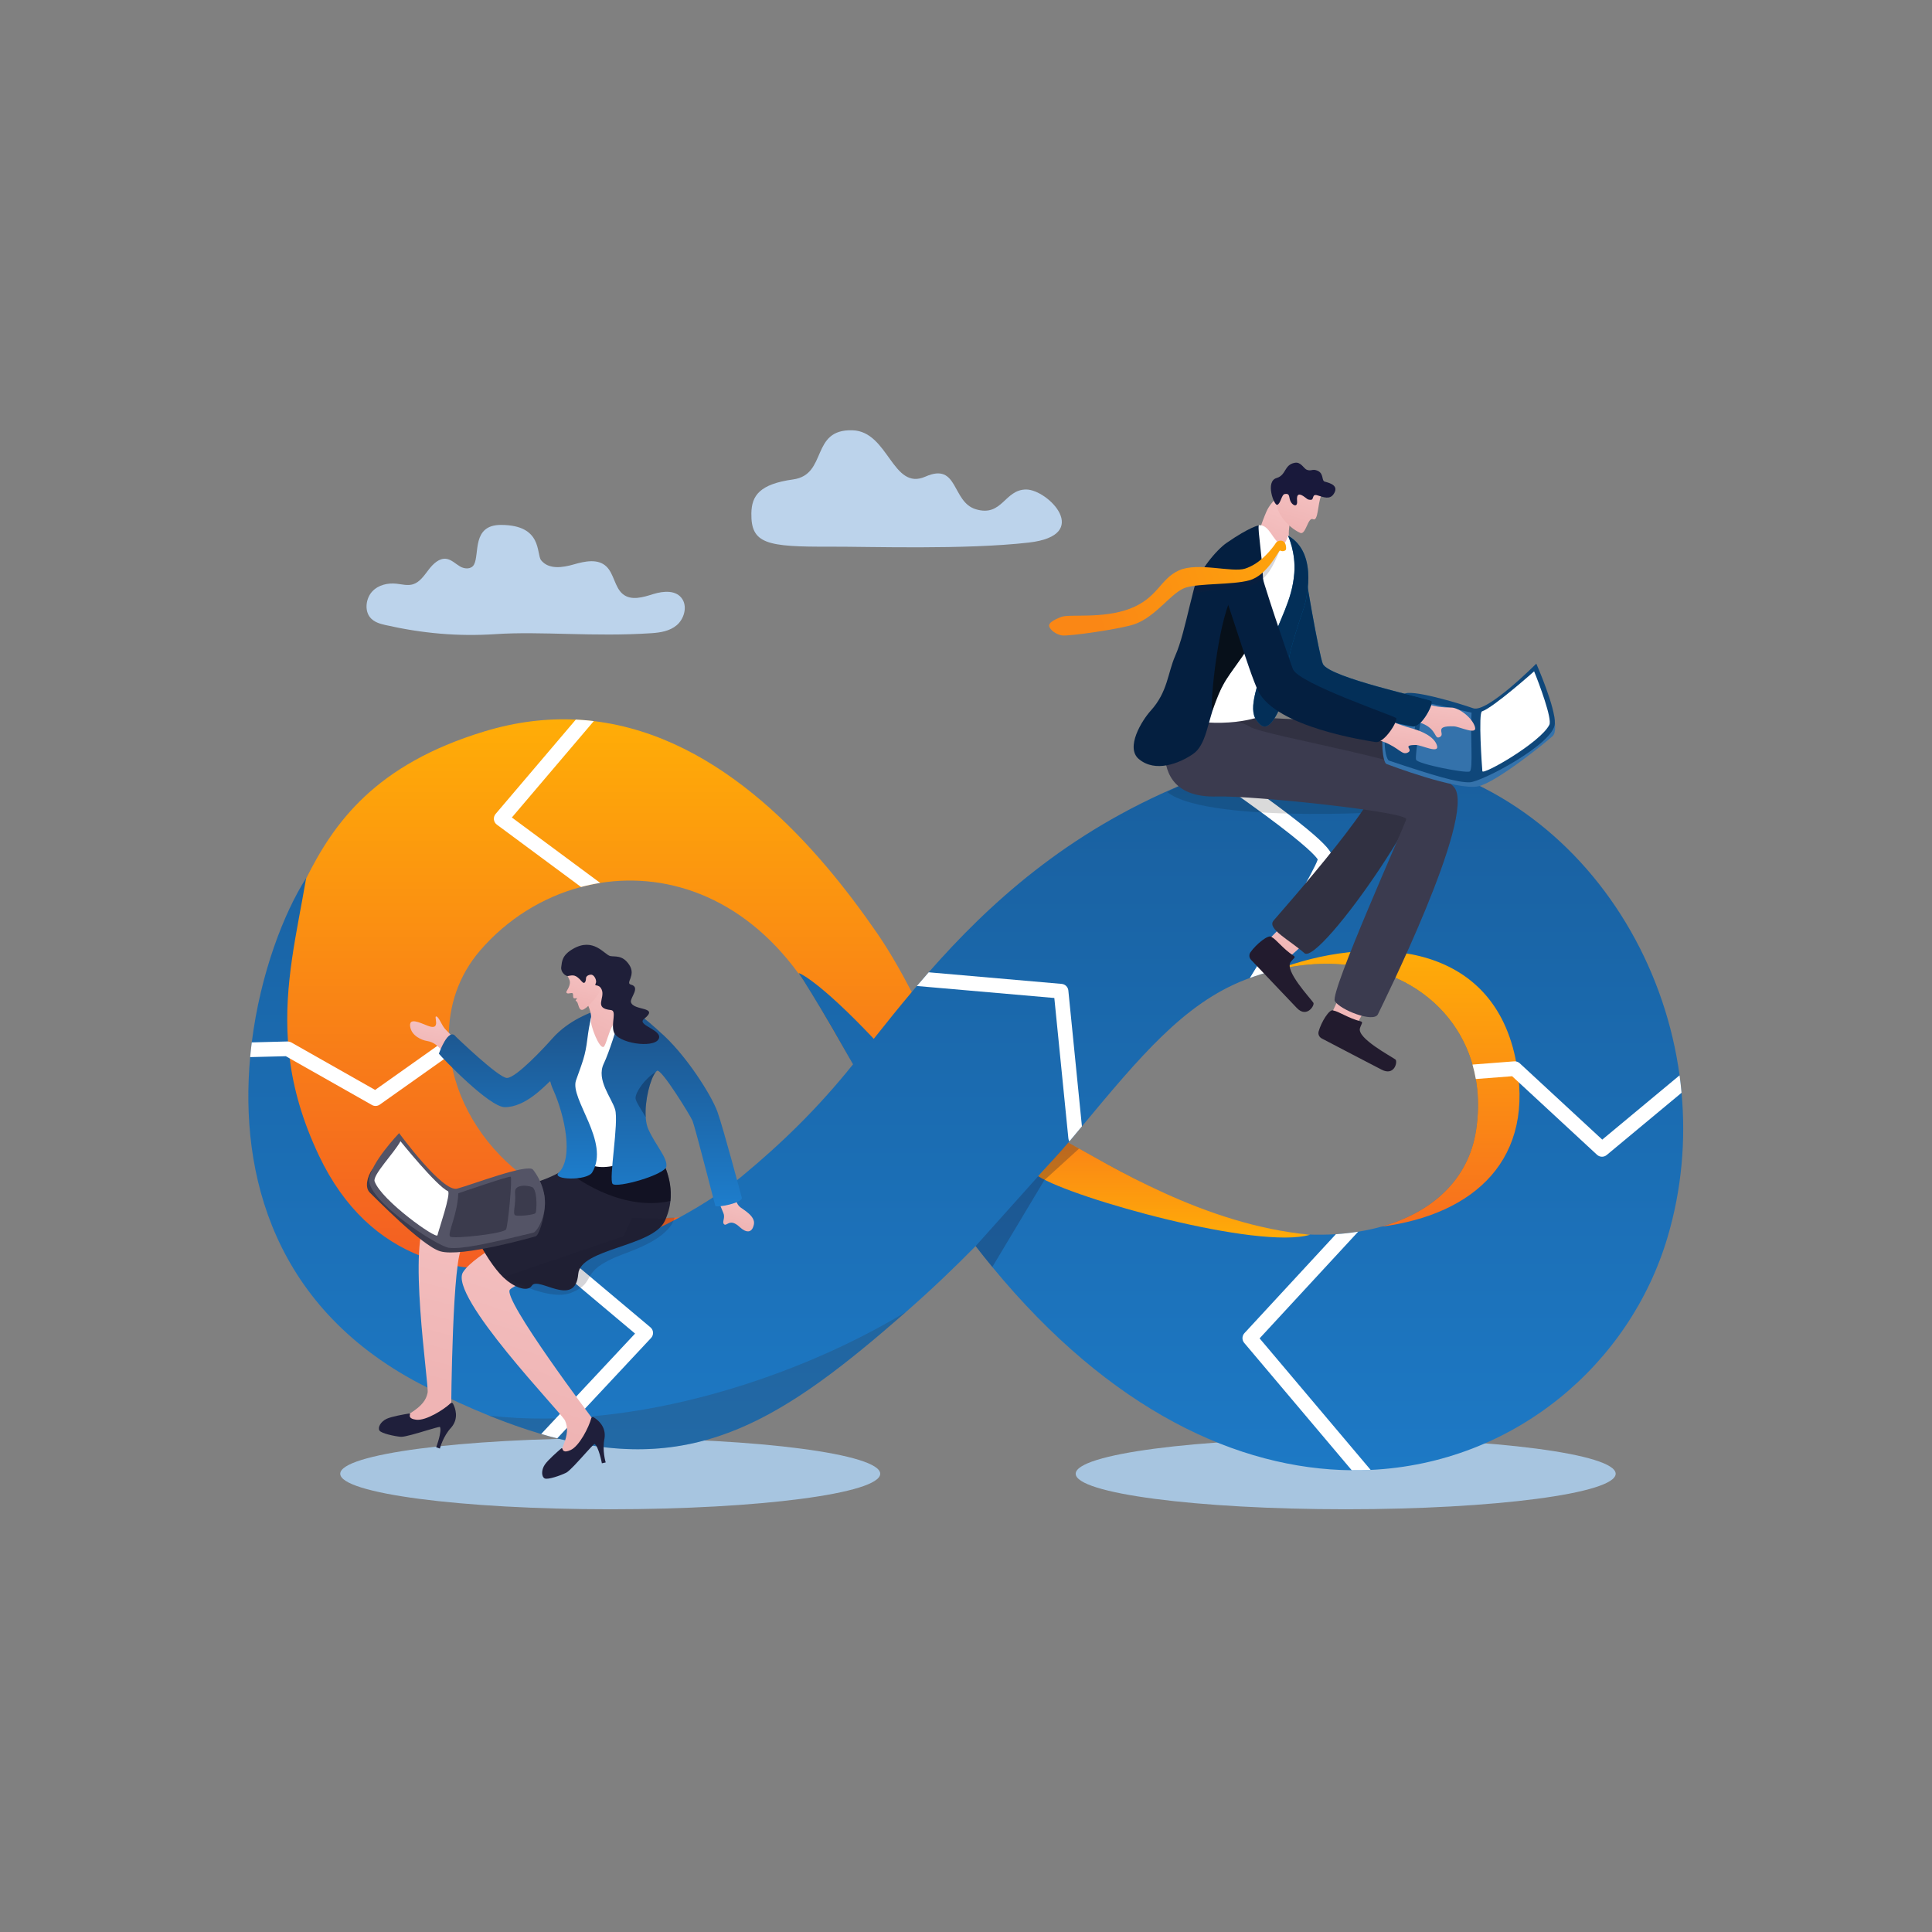 <svg width="192" height="192" viewBox="0 0 192 192" fill="none" xmlns="http://www.w3.org/2000/svg">
<rect x="0" y="0" width="192" height="192" fill="#808080" stroke="none"/>
<ellipse cx="60.644" cy="146.46" rx="26.831" ry="3.528" fill="#A7C5E0"/>
<ellipse cx="133.732" cy="146.46" rx="26.831" ry="3.528" fill="#A7C5E0"/>
<path d="M49.225 63.02C45.508 63.267 41.956 62.943 38.308 62.117C37.749 61.991 37.156 61.821 36.776 61.352C36.202 60.641 36.374 59.443 36.993 58.779C37.613 58.115 38.547 57.917 39.407 58.009C39.959 58.068 40.524 58.231 41.056 58.062C41.721 57.852 42.162 57.183 42.608 56.602C43.054 56.02 43.658 55.445 44.344 55.535C44.859 55.603 45.265 56.029 45.723 56.297C46.181 56.563 46.847 56.592 47.11 56.101C47.672 55.049 46.883 52.166 49.779 52.166C53.959 52.166 53.276 55.068 53.78 55.683C54.543 56.617 55.9 56.412 57.005 56.095C58.11 55.78 59.426 55.48 60.278 56.314C61.018 57.038 61.094 58.365 61.88 59.027C62.716 59.73 63.905 59.355 64.918 59.039C65.932 58.723 67.239 58.607 67.827 59.568C68.32 60.373 67.952 61.543 67.251 62.133C66.55 62.724 65.624 62.867 64.742 62.926C59.016 63.308 53.818 62.715 49.225 63.02V63.02Z" fill="#BCD3EB"/>
<path d="M83.861 104.201C83.861 104.201 83.86 104.198 83.859 104.197C83.095 102.91 82.32 101.576 81.535 100.195C81.534 100.193 81.532 100.19 81.531 100.188C81.447 100.039 81.362 99.891 81.278 99.742C80.839 98.967 80.383 98.233 79.911 97.538C79.908 97.534 79.906 97.53 79.904 97.526C74.371 89.388 66.637 86.633 59.649 87.743C59.006 87.845 58.37 87.979 57.742 88.147C53.916 89.159 50.409 91.343 47.739 94.43C45.56 96.949 44.571 99.999 44.607 103.125C44.612 103.692 44.652 104.261 44.724 104.83C45.838 113.56 54.642 122.228 67.554 120.972C67.773 120.951 67.995 120.926 68.218 120.899C68.218 120.899 56.674 137.105 34.57 124.298C27.586 120.251 25.634 112.15 25.673 105.034C25.676 104.542 25.688 104.055 25.709 103.574C25.916 98.741 26.984 94.552 27.89 92.697C28.717 91.002 29.492 89.178 30.414 87.327C33.18 81.776 37.277 75.984 48.133 72.689C51.316 71.722 54.348 71.373 57.224 71.513C57.827 71.541 58.422 71.592 59.011 71.662C71.808 73.201 81.346 84.296 87.166 92.74C88.312 94.403 89.464 96.394 90.608 98.59C96.814 110.508 102.784 128.46 106.311 132.717C110.268 137.494 99.224 130.085 83.861 104.201Z" fill="url(#paint0_linear_51_5587)"/>
<path d="M167.111 108.599C167.058 108.019 166.993 107.441 166.914 106.866C164.138 86.511 145.638 69.223 121.798 76.427C121.325 76.569 120.849 76.722 120.373 76.885C119.431 77.205 118.481 77.564 117.524 77.962C106.001 82.758 98.283 89.806 92.293 96.626C91.893 97.081 91.501 97.535 91.117 97.987C90.946 98.189 90.776 98.39 90.608 98.59C89.274 100.175 88.026 101.736 86.835 103.237C81.324 97.403 79.247 96.553 79.38 96.745C79.537 96.967 79.712 97.231 79.904 97.526C79.906 97.53 79.908 97.534 79.911 97.538C80.385 98.274 80.95 99.206 81.531 100.188C81.532 100.19 81.534 100.193 81.535 100.195C82.347 101.566 83.188 103.033 83.859 104.197C83.859 104.198 83.861 104.2 83.861 104.201C84.226 104.836 84.542 105.381 84.773 105.772C81.32 110.087 77.703 113.608 73.773 116.859C72.179 118.177 70.041 119.622 67.554 120.972C64.365 122.703 60.605 124.278 56.691 125.227C56.093 125.371 55.491 125.502 54.887 125.616C46.035 127.29 36.733 125.459 31.696 114.842C30.045 111.362 29.167 108.179 28.784 105.179C28.712 104.614 28.658 104.055 28.62 103.502C28.218 97.784 29.5 92.675 30.414 87.327C30.418 87.303 30.422 87.282 30.425 87.259C28.228 90.695 25.879 96.719 25.02 103.592C24.959 104.075 24.906 104.564 24.861 105.055C23.798 116.634 27.147 130.21 42.393 137.857C44.581 138.954 46.647 139.894 48.609 140.687C50.418 141.418 52.139 142.023 53.784 142.507C54.322 142.666 54.852 142.812 55.374 142.945C69.382 146.511 77.938 140.981 90.057 130.359C92.609 128.123 94.89 125.942 96.957 123.836C97.507 124.547 98.059 125.24 98.615 125.913C110.41 140.238 123.113 146.006 134.334 146.113C134.965 146.119 135.592 146.107 136.213 146.078C150.429 145.408 161.966 135.634 165.725 122.933C167.126 118.2 167.546 113.333 167.111 108.599ZM146.695 112.287C145.944 117.286 142.251 120.51 137.259 121.907C136.524 122.113 135.76 122.279 134.973 122.404C134.253 122.521 133.513 122.603 132.759 122.652C131.829 122.711 130.877 122.721 129.909 122.678C126.327 122.523 122.532 121.667 118.908 120.099C116.664 119.128 114.434 118.028 112.215 116.863C112.099 116.802 111.984 116.742 111.87 116.682C111.213 116.334 110.558 115.982 109.903 115.626C108.747 114.998 107.593 114.358 106.441 113.716C106.35 113.665 106.258 113.612 106.166 113.561C106.166 113.561 106.166 113.561 106.164 113.56C106.164 113.56 106.169 113.556 106.171 113.553C106.205 113.513 106.239 113.472 106.272 113.432C106.697 112.925 107.112 112.427 107.521 111.936C113.201 105.12 117.655 99.712 123.755 97.362C123.907 97.303 124.058 97.247 124.208 97.192C124.921 96.932 125.627 96.71 126.325 96.526C126.47 96.486 126.615 96.45 126.758 96.415C136.228 94.089 144.215 98.404 146.334 105.795C146.468 106.262 146.579 106.741 146.665 107.232C146.94 108.81 146.963 110.504 146.695 112.287Z" fill="url(#paint1_linear_51_5587)"/>
<path d="M106.169 113.558C110.225 115.713 119.606 121.729 130.197 122.705C125.071 124.234 106.7 119.126 103.175 116.892C103.529 116.477 105.186 114.708 106.168 113.558H106.169Z" fill="url(#paint2_linear_51_5587)"/>
<path d="M137.259 121.907C142.251 120.51 145.944 117.286 146.695 112.287C148.364 101.173 138.748 93.471 126.758 96.416C135.825 92.932 148.111 93.299 150.599 105.155C152.697 115.154 146.537 120.711 137.258 121.907H137.259Z" fill="url(#paint3_linear_51_5587)"/>
<path opacity="0.28" d="M107.228 114.156L103.782 117.287L98.615 125.913C98.06 125.24 97.507 124.547 96.956 123.836L103.176 116.893L105.864 113.898L106.17 113.553L106.246 113.599L107.228 114.156Z" fill="#1F1F39"/>
<path opacity="0.22" d="M90.057 130.359C76.104 142.588 66.874 148.067 48.61 140.687C63.191 142.33 79.564 136.736 90.057 130.359Z" fill="#32323F"/>
<path d="M130.544 82.929C129.651 82.154 128.409 81.175 126.851 80.02C124.719 78.439 122.561 76.95 121.798 76.427C121.617 76.303 121.515 76.234 121.51 76.23C121.176 76.005 120.722 76.092 120.496 76.425C120.401 76.566 120.361 76.728 120.373 76.885C120.387 77.1 120.497 77.308 120.691 77.439C120.715 77.455 123.183 79.128 125.701 80.984C129.905 84.081 130.778 85.121 130.958 85.41C130.599 86.523 127.32 92.149 124.232 97.151C124.223 97.164 124.215 97.178 124.208 97.192C124.921 96.932 125.627 96.71 126.325 96.526C126.986 95.443 127.946 93.855 128.899 92.236C132.418 86.268 132.431 85.719 132.439 85.391C132.451 84.898 132.138 84.314 130.544 82.929Z" fill="white"/>
<path opacity="0.15" d="M115.989 78.71C120.218 82.096 141.965 80.503 138.282 80.565C137.861 80.274 128.632 79.618 128.071 79.538L119.937 78.143C119.369 78.303 118.811 77.355 118.254 77.546C117.948 77.65 116.291 78.596 115.99 78.71H115.989Z" fill="#0A0A0A"/>
<path d="M134.811 101.798C135.388 100.908 136.537 98.51 136.537 98.51L133.98 97.204L132.288 100.821L133.427 102.754L134.811 101.797V101.798Z" fill="url(#paint4_linear_51_5587)"/>
<path d="M135.217 101.5C135.519 101.578 135.269 101.763 135.148 102.197C134.873 103.192 138.217 104.953 138.678 105.294C138.916 105.47 138.601 106.979 137.303 106.301C136.181 105.715 132.578 103.85 131.355 103.201C131.098 103.065 130.969 102.783 131.043 102.513C131.306 101.55 132.118 100.264 132.477 100.414C133.087 100.525 133.959 101.176 135.216 101.5L135.217 101.5Z" fill="#221B2E"/>
<path d="M128.075 95.137C128.926 94.478 130.84 92.572 130.84 92.572L128.876 90.539L126.029 93.427L126.436 95.608L128.075 95.137Z" fill="url(#paint5_linear_51_5587)"/>
<path d="M128.561 94.984C128.819 95.151 128.519 95.248 128.256 95.62C127.653 96.474 130.203 99.182 130.521 99.649C130.685 99.889 129.866 101.216 128.874 100.17C128.017 99.266 125.259 96.378 124.327 95.383C124.132 95.174 124.106 94.867 124.269 94.635C124.85 93.808 126.061 92.849 126.349 93.102C126.887 93.397 127.485 94.286 128.562 94.984H128.561Z" fill="#221B2E"/>
<path d="M118.773 71.15C128.715 71.336 141.097 71.833 142.388 74.379C144.03 77.614 131.084 96.017 129.633 94.723C128.182 93.43 125.884 92.304 126.564 91.49C127.244 90.675 139.069 77.39 136.591 77.162C134.113 76.936 119.868 77.499 118.999 76.85C118.129 76.201 118.773 71.15 118.773 71.15Z" fill="#3B3B4F"/>
<path opacity="0.18" d="M118.773 71.15C128.715 71.336 141.097 71.833 142.388 74.379C144.03 77.614 131.084 96.017 129.633 94.723C128.182 93.43 125.884 92.304 126.564 91.49C127.244 90.675 139.069 77.39 136.591 77.162C134.113 76.936 119.868 77.499 118.999 76.85C118.129 76.201 118.773 71.15 118.773 71.15Z" fill="#0A0A0A"/>
<path d="M116.342 71.218C115.827 72.813 115.204 75.748 116.581 77.568C117.331 78.561 118.675 79.222 120.954 79.156C124.535 79.053 139.96 80.682 139.751 81.421C139.541 82.161 132.149 98.604 132.652 99.48C133.155 100.357 136.522 101.675 136.938 100.795C137.354 99.914 146.646 81.271 144.561 78.302C142.803 75.8 125.694 73.213 124.137 72.185C122.579 71.157 116.342 71.218 116.342 71.218Z" fill="#3B3B4F"/>
<path d="M154.458 71.193C154.509 71.743 154.689 72.758 154.312 73.14C153.935 73.521 148.711 77.781 146.888 78.147C144.743 78.579 137.928 75.974 137.79 75.925C137.421 75.796 137.155 73.405 137.603 72.073C137.994 70.913 138.807 69.866 138.914 69.722C139.021 69.577 142.162 71.58 142.162 71.58L143.355 75.891L154.458 71.193Z" fill="#3472AB"/>
<path d="M139.514 68.996C136.842 71.842 137.638 75.456 138.037 75.589C142.572 77.105 144.878 77.79 146.071 77.743C147.263 77.695 154.393 73.939 154.516 71.936C154.613 70.355 152.676 65.952 152.676 65.952C152.676 65.952 147.787 70.877 146.406 70.387C145.026 69.897 140.069 68.404 139.513 68.996H139.514Z" fill="#0F477A"/>
<path d="M152.458 66.718C152.951 67.907 154.266 71.437 153.975 72.024C153.101 73.79 147.36 77.066 147.316 76.639C147.273 76.212 146.899 70.824 147.281 70.695C148.42 70.313 152.458 66.717 152.458 66.717V66.718Z" fill="white"/>
<path d="M146.242 70.823C146.093 72.988 146.43 76.464 146.059 76.668C145.688 76.871 140.88 75.93 140.728 75.502C140.575 75.074 141.42 69.929 141.615 69.857C141.811 69.786 146.243 70.823 146.243 70.823H146.242Z" fill="#3472AB"/>
<path d="M140.752 71.549C140.517 72.656 140.47 73.59 140.136 73.674C139.803 73.757 138.282 73.467 138.207 73.281C138.131 73.094 138.488 71.243 138.984 70.779C139.191 70.585 140.947 70.634 140.753 71.549H140.752Z" fill="#3472AB"/>
<path d="M140.332 69.278C141.034 69.534 140.657 69.341 141.528 69.8C142.371 70.244 143.366 70.308 144.243 70.318C144.957 70.327 146.305 71.295 146.582 72.245C146.831 73.102 145.037 72.203 144.489 72.183C142.379 72.107 143.692 72.929 143.102 73.237C142.51 73.546 142.86 72.499 141.329 71.891C140.409 71.526 139.918 71.633 139.594 71.363C139.27 71.093 140.333 69.277 140.333 69.277L140.332 69.278Z" fill="url(#paint6_linear_51_5587)"/>
<path d="M131.472 65.998C132.176 67.365 141.912 69.428 142.258 69.665C142.518 69.843 141.32 72.279 140.411 72.198C139.664 72.131 127.084 69.4 127.26 66.615C127.393 64.518 125.231 55.564 125.231 55.564C125.231 55.564 129.937 53.416 129.579 55.547C129.491 56.07 131.127 65.326 131.472 65.998Z" fill="#006BAF"/>
<path d="M127.187 55.965L124.531 54.807C124.769 53.716 125.443 51.776 125.856 50.844C126.308 49.82 127.13 49.298 127.13 49.298L127.476 50.459L128.598 51.108C128.598 51.108 128.49 51.106 128.364 51.409C128.157 51.908 127.794 53.476 128.476 54.39C128.902 54.959 127.186 55.966 127.186 55.966L127.187 55.965Z" fill="url(#paint7_linear_51_5587)"/>
<path opacity="0.78" d="M131.472 65.998C132.176 67.365 141.912 69.428 142.258 69.665C142.518 69.843 141.32 72.279 140.411 72.198C139.664 72.131 127.084 69.4 127.26 66.615C127.393 64.518 125.231 55.564 125.231 55.564C125.231 55.564 129.937 53.416 129.579 55.547C129.491 56.07 131.127 65.326 131.472 65.998Z" fill="#041F40"/>
<path d="M131.291 49.283C130.951 50.046 131.006 51.855 130.49 51.598C129.974 51.341 129.773 53.211 129.214 52.957C127.859 52.34 126.772 50.776 126.939 50.076C127.106 49.376 128.147 47.703 128.147 47.703L131.291 49.282V49.283Z" fill="url(#paint8_linear_51_5587)"/>
<path d="M129.531 49.308C129.925 49.562 129.886 49.664 130.255 49.673C130.625 49.682 130.33 49.042 130.927 49.227C131.524 49.411 132.144 49.677 132.532 49.104C133.095 48.275 132.215 48.013 131.662 47.867C131.306 47.774 131.594 47.068 130.938 46.781C130.424 46.555 130.328 46.864 129.86 46.682C129.577 46.573 129.284 45.886 128.691 45.989C127.592 46.18 127.853 47.212 126.863 47.507C125.709 47.851 126.62 50.252 126.926 50.168C127.283 50.069 127.343 49.151 127.679 49.095C128.187 49.011 128.069 49.33 128.222 49.754C128.385 50.207 128.975 50.521 128.901 49.765C128.828 49.009 129.175 49.077 129.531 49.308Z" fill="#19193B"/>
<path d="M125.124 52.195C126.177 52.118 126.512 53.836 127.308 54.054C127.792 54.187 127.956 53.332 127.994 53.228C128.204 53.411 128.344 53.588 128.432 53.817C130.684 59.67 125.836 70.973 125.836 70.973C125.836 70.973 123.168 72.358 118.141 71.61C115.079 71.154 117.566 68.699 117.809 68.029C118.051 67.359 122.537 54.245 122.537 54.245C122.537 54.245 123.354 53.227 125.125 52.195L125.124 52.195Z" fill="white"/>
<path d="M113.18 75.435C114.817 76.812 117.2 75.87 118.57 74.927C119.873 74.03 120.008 71.773 120.839 69.614C120.979 69.249 121.144 68.867 121.341 68.466C121.37 68.41 121.398 68.355 121.427 68.297C121.453 68.248 121.479 68.198 121.505 68.148C121.529 68.105 121.551 68.061 121.576 68.018C121.61 67.953 121.646 67.889 121.683 67.823C121.719 67.76 121.758 67.695 121.799 67.627C121.827 67.583 121.855 67.537 121.885 67.491C122.664 66.264 124.18 64.437 124.852 62.903C124.913 62.764 124.966 62.628 125.012 62.496C125.022 62.468 125.031 62.44 125.041 62.412C125.049 62.385 125.058 62.357 125.067 62.33C125.098 62.225 125.127 62.12 125.154 62.014C125.162 61.986 125.168 61.958 125.175 61.929C125.43 60.903 125.527 59.785 125.537 58.683C125.537 58.679 125.537 58.676 125.537 58.673C125.541 58.302 125.534 57.932 125.52 57.568C125.426 55.091 125.002 52.878 125.087 52.211C125.087 52.211 124.224 52.345 121.897 53.952C120.919 54.628 119.127 56.724 118.672 58.46C118.523 59.027 118.386 59.578 118.255 60.111C117.761 62.132 117.363 63.881 116.788 65.184C116.042 66.882 116.053 68.75 114.369 70.614C113.457 71.622 111.822 74.295 113.18 75.438V75.435Z" fill="#041F40"/>
<path d="M129.525 60.568C129.205 61.438 128.682 63.112 128.359 64.286C127.96 65.739 127.943 66.668 127.887 67.248C127.76 68.565 127.415 70.241 126.647 71.393C125.825 72.626 125.353 72.236 124.859 71.564C124.012 70.413 124.965 68.002 126.093 64.663C127.166 61.486 128.407 59.721 128.625 56.959C128.789 54.87 127.994 53.226 127.994 53.226C131.181 55.026 129.704 60.081 129.525 60.567V60.568Z" fill="#0069AB"/>
<path d="M136.559 71.13C137.262 71.385 136.97 71.005 137.841 71.464C138.683 71.908 139.662 72.201 140.455 72.431C141.138 72.628 142.531 73.147 142.808 74.097C143.057 74.953 141.265 74.033 140.715 74.035C139.234 74.039 140.51 74.472 139.919 74.781C139.327 75.089 139.087 74.35 137.555 73.743C136.635 73.377 136.145 73.485 135.821 73.215C135.497 72.945 136.559 71.129 136.559 71.129V71.13Z" fill="url(#paint9_linear_51_5587)"/>
<path opacity="0.68" d="M120.495 70.606C120.635 70.242 121.144 68.866 121.341 68.466C121.37 68.41 121.398 68.355 121.427 68.297C121.453 68.248 121.479 68.198 121.505 68.148C121.529 68.105 121.551 68.061 121.576 68.018C121.61 67.953 121.646 67.889 121.683 67.823C121.718 67.76 121.758 67.695 121.799 67.627C121.826 67.583 121.855 67.537 121.885 67.491C122.664 66.264 124.18 64.437 124.852 62.903L124.878 61.709L122.11 59.982C120.816 63.433 120.216 70.648 120.496 70.607L120.495 70.606Z" fill="#0A0A0A"/>
<path opacity="0.78" d="M129.525 60.568C129.205 61.438 128.682 63.112 128.359 64.286C127.96 65.739 127.943 66.668 127.887 67.248C127.76 68.565 127.415 70.241 126.647 71.393C125.825 72.626 125.353 72.236 124.859 71.564C124.012 70.413 124.965 68.002 126.093 64.663C127.166 61.486 128.407 59.721 128.625 56.959C128.789 54.87 127.994 53.226 127.994 53.226C131.181 55.026 129.704 60.081 129.525 60.567V60.568Z" fill="#041F40"/>
<path d="M128.494 66.509C129.083 67.925 138.42 71.095 138.745 71.357C138.989 71.553 137.595 73.893 136.696 73.744C135.956 73.622 126.826 72.303 125.037 68.671C124.1 66.769 121.841 59.054 120.881 56.795C119.921 54.536 125.344 54.22 125.208 56.373C125.174 56.903 128.205 65.813 128.494 66.508V66.509Z" fill="#041F40"/>
<path opacity="0.18" d="M127.237 54.63C127.127 54.586 126.56 56.703 125.377 57.613C125.05 57.864 124.684 58.068 124.282 58.178C123.102 58.498 120.033 58.558 118.525 59.024C118.623 58.646 118.735 58.222 118.863 57.752C119.537 57.172 123.284 57.206 123.893 57.005C124.344 56.856 124.754 56.633 125.121 56.372C125.811 55.882 126.355 55.255 126.755 54.725C126.959 54.455 126.925 54.116 127.223 54.041C127.617 53.94 127.38 54.686 127.237 54.63Z" fill="#1F1F3B"/>
<path d="M127.758 54.112C127.706 53.926 127.508 53.65 127.113 53.751C126.815 53.827 126.816 53.954 126.613 54.224C126 55.036 125.05 56.075 123.751 56.504C122.451 56.932 119.041 55.837 117.164 56.684C115.287 57.531 115.066 59.419 112.321 60.477C109.576 61.535 106.262 60.99 105.454 61.312C104.647 61.635 104.178 61.926 104.27 62.253C104.363 62.58 104.898 63.039 105.537 63.148C106.176 63.257 111.441 62.5 112.772 62.025C114.944 61.248 116.435 58.825 117.849 58.39C119.263 57.955 122.472 58.131 124.141 57.676C126.003 57.169 127.066 54.655 127.208 54.711C127.35 54.768 127.483 54.824 127.711 54.711C127.868 54.635 127.812 54.298 127.76 54.112H127.758Z" fill="url(#paint10_linear_51_5587)"/>
<path d="M107.52 111.936C107.112 112.427 106.696 112.925 106.272 113.431C106.219 113.343 106.184 113.242 106.174 113.132L104.778 99.179L91.117 97.987C91.501 97.535 91.893 97.081 92.293 96.626L105.507 97.778C105.856 97.809 106.135 98.083 106.17 98.432L107.52 111.936Z" fill="white"/>
<path d="M167.111 108.599L159.671 114.785C159.535 114.898 159.369 114.953 159.205 114.953C159.026 114.953 158.848 114.889 158.709 114.76L150.274 106.954L146.665 107.232C146.578 106.741 146.468 106.262 146.333 105.795L150.479 105.475C150.683 105.46 150.882 105.529 151.031 105.668L159.23 113.254L166.913 106.866C166.993 107.441 167.058 108.019 167.111 108.599Z" fill="white"/>
<path d="M136.213 146.078C135.592 146.107 134.965 146.119 134.334 146.113L123.648 133.454C123.41 133.173 123.42 132.759 123.669 132.489L132.759 122.652C133.513 122.603 134.253 122.521 134.973 122.404L125.179 133.005L136.213 146.078Z" fill="white"/>
<path d="M59.648 87.743C59.006 87.845 58.37 87.98 57.742 88.147L49.374 81.949C49.211 81.829 49.107 81.647 49.083 81.445C49.061 81.245 49.122 81.044 49.252 80.89L57.223 71.513C57.826 71.541 58.422 71.592 59.011 71.662L50.869 81.241L59.648 87.743Z" fill="white"/>
<path d="M44.724 104.83L37.744 109.774C37.618 109.863 37.471 109.908 37.323 109.908C37.199 109.908 37.075 109.877 36.963 109.813L28.784 105.179L28.406 104.965L25.673 105.034L24.861 105.055C24.905 104.564 24.959 104.075 25.02 103.592L25.709 103.574L28.57 103.5C28.587 103.5 28.603 103.5 28.619 103.502C28.734 103.507 28.847 103.538 28.948 103.595L37.279 108.316L44.606 103.126C44.612 103.692 44.652 104.261 44.724 104.83Z" fill="white"/>
<path d="M64.703 132.965L55.374 142.945C54.852 142.812 54.322 142.666 53.784 142.507L63.112 132.53L54.887 125.616L54.773 125.52C54.465 125.262 54.425 124.802 54.684 124.493C54.944 124.184 55.404 124.145 55.712 124.404L56.691 125.227L64.639 131.908C64.793 132.037 64.887 132.222 64.898 132.422C64.91 132.622 64.84 132.818 64.703 132.965Z" fill="white"/>
<path d="M73.046 118.303C73.101 119.188 73.144 119.627 73.571 119.975C73.876 120.222 75.091 120.864 74.921 121.681C74.732 122.598 74.13 122.517 73.511 121.941C72.474 120.975 72.215 121.973 71.935 121.641C71.742 121.411 72.106 121.018 71.879 120.528C71.609 119.944 71.088 118.424 71.088 118.424L73.046 118.304V118.303Z" fill="url(#paint11_linear_51_5587)"/>
<path d="M44.472 105.135C43.688 103.957 43.086 103.55 42.432 103.451C41.922 103.374 40.926 102.955 40.77 102.067C40.595 101.068 41.667 101.611 42.519 101.944C43.947 102.501 42.99 100.807 43.404 101.029C43.69 101.182 43.894 101.946 44.318 102.349C44.823 102.829 45.954 104.149 45.954 104.149L44.471 105.135H44.472Z" fill="url(#paint12_linear_51_5587)"/>
<path d="M61.968 117.932L60.396 118.08C60.338 118.086 60.282 118.102 60.23 118.128C59.586 118.454 56.126 119.843 54.612 120.612C54.602 120.617 53.597 121.394 53.587 121.401C52.391 122.132 47.2 124.604 46.022 126.417C44.503 128.755 55.84 140.462 56.148 141.163C56.456 141.864 56.428 142.541 55.949 143.742C55.944 143.755 55.938 143.766 55.933 143.778C55.703 144.237 56.28 144.674 56.659 144.328L58.262 142.865C58.299 142.831 58.33 142.792 58.355 142.748L58.995 141.599C59.073 141.459 59.073 141.288 58.995 141.147C58.995 141.147 49.863 129.045 50.677 128.16C51.492 127.275 59.988 124.43 59.988 124.43C60.117 124.379 60.242 123.8 60.362 123.869C60.781 124.107 62.063 123.799 64.489 122.055C65.218 121.531 64.894 120.901 64.799 120.37C64.78 120.268 64.727 120.175 64.65 120.106L62.318 118.046C62.222 117.962 62.094 117.92 61.967 117.932H61.968Z" fill="url(#paint13_linear_51_5587)"/>
<path d="M59.074 143.493C58.732 143.78 57.82 144.856 57.095 145.613C56.771 145.951 56.485 146.225 56.302 146.336C56.284 146.348 56.267 146.357 56.251 146.365C55.714 146.629 54.469 147.068 54.142 146.929C53.815 146.789 53.763 146.106 54.147 145.547C54.308 145.312 54.624 144.99 54.937 144.694C55.257 144.392 55.573 144.119 55.715 143.997C55.764 143.956 55.792 143.932 55.792 143.932C55.792 143.932 55.868 143.9 55.89 143.972C55.938 144.137 56.033 144.407 56.698 144.109C57.583 143.713 58.53 141.815 58.76 140.94C58.787 140.84 58.901 140.792 58.99 140.845C59.388 141.085 60.263 141.757 60.075 142.95C59.82 144.126 60.194 145.335 60.194 145.335L59.815 145.42C59.815 145.42 59.493 143.724 59.074 143.492V143.493Z" fill="#1F1F3B"/>
<path d="M59.791 117.364L58.242 117.058C58.185 117.047 58.127 117.046 58.069 117.056C57.359 117.184 56.843 117.831 55.172 118.135C55.16 118.137 50.78 118.292 50.768 118.296C49.413 118.655 44.167 119.735 42.521 121.135C40.398 122.942 42.647 137.646 42.497 138.398C42.346 139.148 41.936 139.687 40.854 140.396C40.843 140.403 40.832 140.41 40.821 140.416C40.368 140.661 40.591 141.349 41.1 141.283L43.253 141.004C43.302 140.998 43.35 140.983 43.396 140.961L44.579 140.387C44.723 140.317 44.822 140.176 44.837 140.017C44.837 140.017 44.949 124.539 45.982 123.923C47.015 123.308 55.555 123.227 55.555 123.227C55.694 123.215 56.314 122.858 56.41 122.959C56.742 123.307 57.823 124.014 60.646 123.035C61.495 122.741 61.748 121.044 61.807 120.508C61.819 120.405 61.795 120.301 61.74 120.213L60.094 117.573C60.026 117.464 59.916 117.388 59.791 117.364L59.791 117.364Z" fill="url(#paint14_linear_51_5587)"/>
<path d="M43.715 141.799C43.275 141.866 41.936 142.313 40.922 142.582C40.47 142.702 40.084 142.788 39.87 142.789C39.849 142.789 39.829 142.789 39.812 142.787C39.215 142.733 37.924 142.462 37.717 142.173C37.509 141.884 37.819 141.273 38.438 140.994C38.698 140.877 39.136 140.766 39.556 140.676C39.987 140.584 40.399 140.515 40.584 140.486C40.648 140.475 40.684 140.47 40.684 140.47C40.684 140.47 40.765 140.482 40.746 140.554C40.701 140.721 40.641 141 41.365 141.091C42.326 141.211 44.122 140.082 44.774 139.455C44.849 139.384 44.972 139.402 45.02 139.493C45.235 139.905 45.634 140.934 44.853 141.855C44.025 142.727 43.715 143.955 43.715 143.955L43.348 143.831C43.348 143.831 43.953 142.215 43.715 141.799Z" fill="#1F1F3B"/>
<path d="M66.628 119.351C66.56 119.99 66.386 120.661 66.061 121.351C64.849 123.914 57.675 124.065 57.466 126.6C57.18 130.062 53.488 126.796 52.858 127.765C52.372 128.51 50.931 127.818 50.023 126.946C48.142 125.137 46.002 120.586 46.169 119.404C47.772 118.363 54.332 118.181 56.962 115.485C57.215 115.591 57.484 115.344 57.76 115.404C57.999 115.457 58.245 115.493 58.496 115.515C60.18 115.667 62.071 115.199 63.416 114.755C63.896 114.595 64.308 114.439 64.615 114.316C64.99 114.164 65.21 114.06 65.21 114.06C65.21 114.06 65.237 114.112 65.285 114.208C65.325 114.284 65.364 114.374 65.403 114.476C65.414 114.505 65.43 114.54 65.448 114.58C65.743 115.209 66.87 117.056 66.628 119.351Z" fill="#212135"/>
<path opacity="0.57" d="M66.627 119.351C61.42 120.501 56.606 116.558 56.606 116.558L58.23 115.7L58.494 115.514L59.047 115.128L63.415 114.754L65.084 114.61L65.447 114.578C65.742 115.208 66.869 117.055 66.626 119.35L66.627 119.351Z" fill="#070716"/>
<path d="M60.045 100.217L58.655 100.793L56.378 108.569C56.378 108.569 56.846 113.315 57.852 115.011C59.163 117.217 63.754 115.038 63.582 114.538C62.009 109.938 61.862 100.173 61.862 100.173L60.044 100.217H60.045Z" fill="white"/>
<path d="M60.88 117.653C61.285 118.101 66.094 116.759 66.223 115.919C66.352 115.079 65.157 113.831 64.433 112.227C64.307 111.947 64.228 111.606 64.189 111.229C64.182 111.163 64.177 111.095 64.173 111.028C64.06 109.375 64.629 107.18 65.18 106.526C65.216 106.484 65.251 106.447 65.287 106.418C65.684 106.094 68.636 110.921 68.823 111.385C69.087 112.039 71.006 119.577 71.087 119.825C71.166 120.073 73.91 119.531 73.713 119.002C73.713 119.002 71.886 112.126 71.302 110.5C70.7 108.823 68.102 104.709 65.542 102.518C65.476 102.462 63.878 100.95 63.047 100.572C62.968 100.538 62.89 100.504 62.811 100.472C62.492 100.341 62.175 100.24 61.863 100.173C61.863 100.173 61.793 100.421 61.676 100.819C61.672 100.834 61.667 100.849 61.663 100.864C61.31 102.068 60.56 104.533 59.997 105.713C59.234 107.307 60.771 109.081 61.125 110.241C61.521 111.541 60.474 117.203 60.88 117.653Z" fill="url(#paint15_linear_51_5587)"/>
<path d="M54.896 103.196C54.123 104.075 51.289 107.126 50.379 107.126C49.552 107.126 45.303 103.023 45.303 103.023C44.567 102.005 43.614 104.712 43.614 104.712C43.938 105.122 48.629 110.03 50.168 110.03C52.192 110.03 54.031 108.018 54.617 107.496C54.743 107.383 54.617 107.496 54.968 108.279C56.139 110.89 57.026 115.085 55.507 116.558C54.784 117.26 58.342 117.371 58.855 116.51C60.663 113.474 56.595 109.206 57.245 107.36C57.895 105.514 58.163 104.96 58.37 103.263C58.564 101.665 58.87 100.571 58.87 100.571C58.87 100.571 56.513 101.356 54.896 103.196Z" fill="url(#paint16_linear_51_5587)"/>
<path d="M59.979 104.042C60.201 103.956 60.525 102.428 60.888 101.906C61.251 101.385 61.419 99.573 61.419 99.573C61.419 99.573 60.477 98.843 59.727 96.911C59.079 95.242 57.837 98.755 57.837 98.755C58.095 99.185 58.289 99.556 58.431 99.879C58.669 100.425 58.757 100.83 58.75 101.14C58.749 101.218 58.742 101.29 58.729 101.356C58.635 101.838 59.528 104.216 59.978 104.042H59.979Z" fill="url(#paint17_linear_51_5587)"/>
<path opacity="0.28" d="M64.172 111.028C64.059 109.375 64.628 107.181 65.179 106.526C64.064 107.19 63.151 108.55 63.159 109.129C63.163 109.476 63.792 110.358 64.172 111.028Z" fill="#070716"/>
<path opacity="0.18" d="M50.166 126.872C50.166 126.872 54.479 129.424 56.812 128.457C59.496 127.343 57.34 126.388 61.828 124.674C62.968 124.24 66.483 123.068 67.041 121.011C66.555 120.96 65.11 121.217 65.351 121.062C64.073 121.062 63.834 121.063 62.805 121.032L62.786 121.073L61.959 122.854L50.167 126.872H50.166Z" fill="#19192D"/>
<path d="M56.328 96.631C56.352 97.201 56.771 97.308 56.597 97.904C56.452 98.403 56.163 98.575 56.332 98.695C56.501 98.814 56.883 98.576 56.936 98.758C56.988 98.94 56.891 99.226 57.114 99.216C57.261 99.209 57.4 99.145 57.293 99.309C57.251 99.375 57.11 99.375 57.31 99.535C57.507 99.693 57.475 100.404 57.87 100.356C58.264 100.309 59.234 99.205 59.498 98.708C59.829 98.087 59.678 97.114 59.678 97.114L58.597 96.018L56.328 96.631Z" fill="url(#paint18_linear_51_5587)"/>
<path d="M56.439 96.997C56.993 96.889 57.214 96.841 57.828 97.549C58.149 97.919 58.241 97.389 58.237 97.223C58.233 97.038 58.438 96.876 58.725 96.862C59.071 96.846 59.337 97.465 59.208 97.713C58.995 98.122 59.516 97.69 59.799 98.356C60.158 99.203 58.962 100.2 60.719 100.381C61.313 100.442 60.719 101.678 60.993 102.536C61.361 103.687 64.918 104.198 65.442 103.28C65.966 102.362 63.21 101.894 64.001 101.262C65.597 99.989 62.923 100.491 62.701 99.583C62.6 99.17 63.675 98.106 62.718 97.856C62.084 97.692 63.247 96.975 62.536 95.889C61.864 94.863 61.1 95.107 60.649 95.011C60.064 94.887 59.002 93.106 56.938 94.302C55.849 94.932 55.852 95.535 55.776 96.106C55.706 96.644 56.25 97.033 56.439 96.996V96.997Z" fill="#1F1F39"/>
<path d="M37.038 116.144C36.468 116.943 36.233 118.03 36.763 118.53C37.154 118.899 41.928 123.81 43.739 124.349C45.87 124.984 53.086 122.903 53.232 122.866C53.62 122.765 54.398 120.172 54.092 118.76C53.827 117.53 52.882 116.53 52.789 116.372C52.697 116.213 49.279 117.998 49.279 117.998L47.582 122.336L37.038 116.143V116.144Z" fill="#3B3B4D"/>
<path d="M52.978 116.244C55.371 119.414 53.44 122.394 53.019 122.497C48.241 123.658 45.821 124.159 44.615 124.004C43.408 123.849 36.591 119.346 36.692 117.27C36.771 115.632 39.665 112.608 39.665 112.608C39.665 112.608 43.97 118.509 45.428 118.126C46.885 117.744 52.48 115.584 52.978 116.244Z" fill="#545466"/>
<path d="M39.799 113.416C39.164 114.598 37.002 116.778 37.231 117.409C37.919 119.307 43.382 123.192 43.474 122.756C43.567 122.321 44.878 118.533 44.504 118.367C43.391 117.872 39.799 113.416 39.799 113.416Z" fill="white"/>
<path d="M45.545 118.591C45.452 120.834 44.394 122.654 44.748 122.897C45.103 123.14 50.093 122.596 50.296 122.169C50.499 121.742 50.936 117.037 50.745 116.946C50.554 116.854 45.545 118.591 45.545 118.591Z" fill="#3B3B4D"/>
<path d="M51.185 118.516C51.299 119.678 50.894 120.665 51.223 120.78C51.552 120.896 53.13 120.732 53.227 120.547C53.325 120.362 53.434 118.564 52.984 118.043C52.794 117.824 51.091 117.557 51.185 118.517V118.516Z" fill="#3B3B4D"/>
<path d="M101.98 48.646C104.147 48.646 108.602 53.192 102.236 53.92C95.871 54.648 86.337 54.313 82.479 54.328C76.181 54.354 74.619 54.049 74.67 51.007C74.698 49.246 75.502 48.106 78.822 47.645C82.276 47.165 80.511 42.624 84.727 42.761C88.318 42.879 88.684 48.821 91.969 47.365C95.254 45.908 94.567 49.878 96.969 50.606C99.61 51.407 99.813 48.646 101.98 48.646Z" fill="#BCD3EB"/>
<defs>
<linearGradient id="paint0_linear_51_5587" x1="66.397" y1="71.483" x2="66.397" y2="134.077" gradientUnits="userSpaceOnUse">
<stop stop-color="#FFAD07"/>
<stop offset="1" stop-color="#F25227"/>
</linearGradient>
<linearGradient id="paint1_linear_51_5587" x1="95.978" y1="74.762" x2="95.978" y2="146.114" gradientUnits="userSpaceOnUse">
<stop stop-color="#195F9E"/>
<stop offset="1" stop-color="#1D79C5"/>
</linearGradient>
<linearGradient id="paint2_linear_51_5587" x1="116.686" y1="113.558" x2="116.686" y2="122.986" gradientUnits="userSpaceOnUse">
<stop stop-color="#FA8416"/>
<stop offset="1" stop-color="#FFAB08"/>
</linearGradient>
<linearGradient id="paint3_linear_51_5587" x1="138.884" y1="94.498" x2="138.884" y2="121.907" gradientUnits="userSpaceOnUse">
<stop stop-color="#FFAC08"/>
<stop offset="1" stop-color="#F76F1E"/>
</linearGradient>
<linearGradient id="paint4_linear_51_5587" x1="137.964" y1="90.732" x2="134.372" y2="102.375" gradientUnits="userSpaceOnUse">
<stop stop-color="#FFD9D9"/>
<stop offset="1" stop-color="#EFB4B4"/>
</linearGradient>
<linearGradient id="paint5_linear_51_5587" x1="132.456" y1="84.628" x2="129.727" y2="95.595" gradientUnits="userSpaceOnUse">
<stop stop-color="#FFD9D9"/>
<stop offset="1" stop-color="#EFB4B4"/>
</linearGradient>
<linearGradient id="paint6_linear_51_5587" x1="148.981" y1="64.594" x2="147.766" y2="73.658" gradientUnits="userSpaceOnUse">
<stop stop-color="#FFD9D9"/>
<stop offset="1" stop-color="#EFB4B4"/>
</linearGradient>
<linearGradient id="paint7_linear_51_5587" x1="129.963" y1="41.521" x2="124.804" y2="54.845" gradientUnits="userSpaceOnUse">
<stop stop-color="#FFD9D9"/>
<stop offset="1" stop-color="#EFB4B4"/>
</linearGradient>
<linearGradient id="paint8_linear_51_5587" x1="132.758" y1="41.547" x2="129.558" y2="52.761" gradientUnits="userSpaceOnUse">
<stop stop-color="#FFD9D9"/>
<stop offset="1" stop-color="#EFB4B4"/>
</linearGradient>
<linearGradient id="paint9_linear_51_5587" x1="145.207" y1="66.786" x2="144.159" y2="75.212" gradientUnits="userSpaceOnUse">
<stop stop-color="#FFD9D9"/>
<stop offset="1" stop-color="#EFB4B4"/>
</linearGradient>
<linearGradient id="paint10_linear_51_5587" x1="109.211" y1="61.727" x2="128.812" y2="54.975" gradientUnits="userSpaceOnUse">
<stop stop-color="#FA8715"/>
<stop offset="1" stop-color="#FEA50B"/>
</linearGradient>
<linearGradient id="paint11_linear_51_5587" x1="76.231" y1="113.557" x2="74.034" y2="122.359" gradientUnits="userSpaceOnUse">
<stop stop-color="#FFD9D9"/>
<stop offset="1" stop-color="#EFB4B4"/>
</linearGradient>
<linearGradient id="paint12_linear_51_5587" x1="47.702" y1="96.196" x2="45.986" y2="105.356" gradientUnits="userSpaceOnUse">
<stop stop-color="#FFD9D9"/>
<stop offset="1" stop-color="#EFB4B4"/>
</linearGradient>
<linearGradient id="paint13_linear_51_5587" x1="71.359" y1="86.998" x2="53.292" y2="142.004" gradientUnits="userSpaceOnUse">
<stop stop-color="#FFD9D9"/>
<stop offset="1" stop-color="#EFB4B4"/>
</linearGradient>
<linearGradient id="paint14_linear_51_5587" x1="68.942" y1="88.78" x2="54.945" y2="140.699" gradientUnits="userSpaceOnUse">
<stop stop-color="#FFD9D9"/>
<stop offset="1" stop-color="#EFB4B4"/>
</linearGradient>
<linearGradient id="paint15_linear_51_5587" x1="66.755" y1="100.173" x2="66.755" y2="119.887" gradientUnits="userSpaceOnUse">
<stop stop-color="#1D5288"/>
<stop offset="1" stop-color="#1D7DCC"/>
</linearGradient>
<linearGradient id="paint16_linear_51_5587" x1="51.468" y1="100.571" x2="51.468" y2="117.12" gradientUnits="userSpaceOnUse">
<stop stop-color="#1D5288"/>
<stop offset="1" stop-color="#1D7DCC"/>
</linearGradient>
<linearGradient id="paint17_linear_51_5587" x1="62.623" y1="87.61" x2="55.644" y2="101.557" gradientUnits="userSpaceOnUse">
<stop stop-color="#FFD9D9"/>
<stop offset="1" stop-color="#EFB4B4"/>
</linearGradient>
<linearGradient id="paint18_linear_51_5587" x1="60.865" y1="90.955" x2="58.129" y2="100.112" gradientUnits="userSpaceOnUse">
<stop stop-color="#FFD9D9"/>
<stop offset="1" stop-color="#EFB4B4"/>
</linearGradient>
</defs>
</svg>
